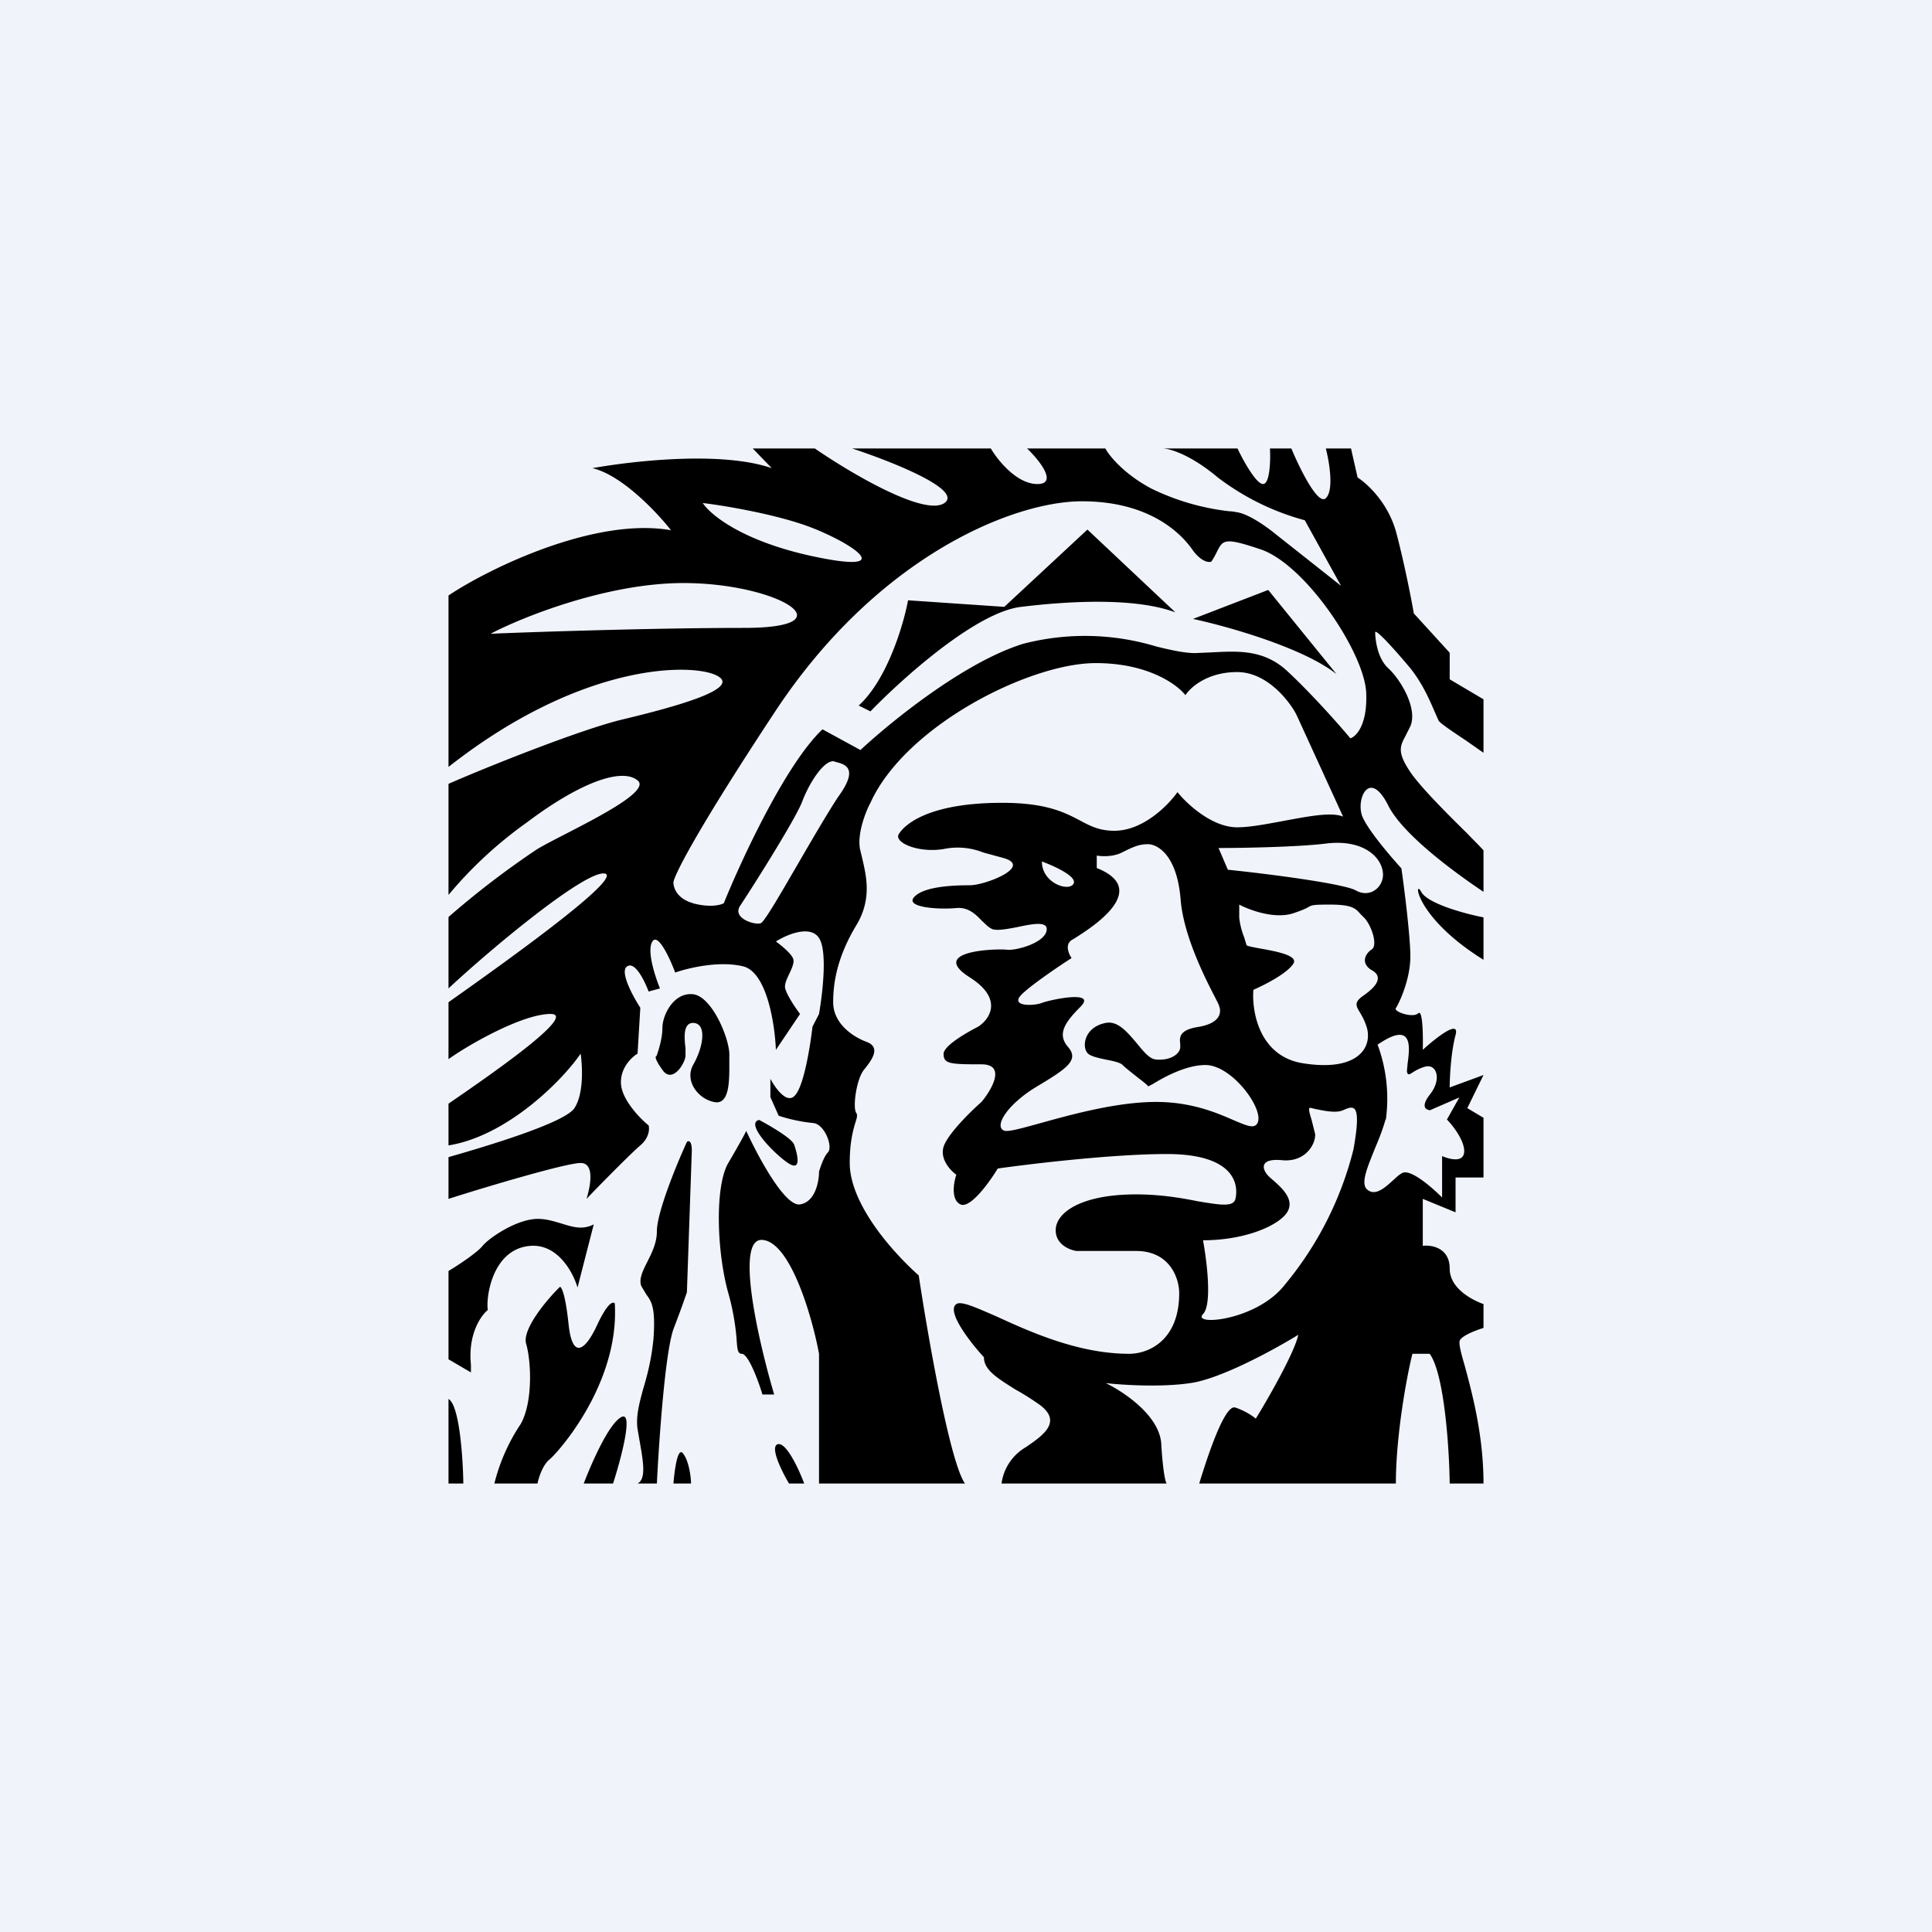 <!-- by TradingView --><svg width="56" height="56" viewBox="0 0 56 56" xmlns="http://www.w3.org/2000/svg"><path fill="#F0F3FA" d="M0 0h56v56H0z"/><path fill-rule="evenodd" d="M13 25.95v-3.23c1.14-.5 3.87-1.59 5.06-1.87 1.5-.36 3.4-.88 2.75-1.25-.63-.38-3.87-.47-7.81 2.63v-4.97c1.2-.8 4.26-2.28 6.45-1.89-.4-.51-1.42-1.6-2.28-1.8 1.12-.2 3.72-.51 5.2 0l-.55-.57h1.8c1 .69 3.14 1.96 3.74 1.59.6-.38-1.53-1.22-2.66-1.59h4.02c.2.34.75 1.03 1.35 1.03.6 0 .06-.69-.3-1.03h2.27c.11.21.54.74 1.33 1.16a6.9 6.9 0 0 0 2.27.66c.09 0 .16.02.23.03.35.06.87.44 1.09.62l1.91 1.51-1.05-1.9a7.29 7.29 0 0 1-2.52-1.24c-.8-.67-1.4-.84-1.6-.84h2.17c.16.34.54 1.03.74 1.03.2 0 .22-.69.2-1.03h.62c.24.57.77 1.66 1 1.44.24-.23.1-1.05 0-1.44h.73l.19.84c.28.18.9.74 1.13 1.63.23.88.43 1.9.5 2.31l1.04 1.14v.77l.98.58v1.55l-.5-.35c-.36-.24-.75-.5-.8-.58l-.12-.27c-.13-.3-.34-.8-.7-1.25-.51-.61-1.02-1.16-1.02-1.04 0 .1.03.72.38 1.04.35.32.86 1.16.64 1.68l-.14.28c-.16.3-.25.47.14 1.05.3.44 1.06 1.2 1.64 1.77.19.2.36.36.48.5v1.2c-.69-.46-2.32-1.62-2.76-2.5-.55-1.1-.95-.17-.75.32.16.39.82 1.16 1.13 1.5.09.62.26 2 .26 2.55 0 .7-.35 1.4-.42 1.5-.08.1.49.3.65.15.13-.12.14.66.13 1.06.37-.34 1.08-.9.95-.43-.13.48-.17 1.21-.17 1.52l.98-.36-.47.96.47.28v1.73h-.81v1.01l-.95-.39v1.36c.26-.03.78.06.78.66 0 .6.7.93.98 1.03v.69l-.06.02c-.18.06-.53.19-.62.33-.05.08.02.35.14.76.2.75.54 1.98.54 3.4h-.98c-.01-.97-.15-3.17-.58-3.76h-.5c-.16.63-.48 2.36-.48 3.76h-5.7c.23-.75.74-2.32 1.05-2.2.3.1.52.26.59.32.37-.6 1.14-1.95 1.23-2.43-.68.42-2.25 1.28-3.13 1.4-.88.13-2 .05-2.45 0 .52.25 1.57.95 1.61 1.77.05.83.13 1.14.16 1.14h-4.79a1.44 1.44 0 0 1 .7-1.05c.48-.33 1.12-.75.35-1.27-.23-.16-.44-.29-.64-.4-.54-.34-.92-.57-.92-.94-.4-.43-1.1-1.34-.8-1.54.14-.1.57.1 1.17.36.96.44 2.37 1.08 3.83 1.08.49.01 1.46-.32 1.46-1.76 0-.4-.25-1.22-1.25-1.22H31.2c-.2-.03-.6-.19-.6-.6 0-.52.75-1.04 2.33-1.04.69 0 1.3.1 1.79.2.62.1 1.03.18 1.09-.07.1-.44-.05-1.3-1.99-1.3-1.55 0-3.91.28-4.9.42-.24.4-.8 1.17-1.08 1.04-.28-.13-.2-.63-.12-.86-.17-.12-.48-.45-.37-.81.12-.37.78-1.02 1.1-1.3.3-.36.72-1.09 0-1.09-.9 0-1.1-.01-1.1-.3 0-.24.67-.62 1-.79.33-.21.75-.8-.24-1.43-1.23-.78.8-.84 1.1-.8.28.02 1.13-.22 1.13-.6 0-.23-.42-.15-.84-.06-.31.06-.63.12-.76.05-.1-.05-.18-.14-.28-.23-.19-.2-.4-.4-.74-.37-.53.05-1.5-.02-1.22-.32.28-.31 1.15-.34 1.61-.34.46 0 1.87-.56.94-.8l-.55-.15a2 2 0 0 0-1.15-.1c-.74.12-1.44-.19-1.3-.43.15-.25.81-.91 3-.91 1.28 0 1.81.28 2.25.51.3.16.56.3 1 .3.84 0 1.57-.75 1.83-1.12.27.34 1 1.02 1.73 1.02.38 0 .88-.1 1.37-.19.7-.13 1.37-.26 1.7-.12l-1.35-2.95c-.21-.41-.86-1.24-1.72-1.24-.87 0-1.36.45-1.5.67-.23-.3-1.07-.93-2.6-.93-1.92 0-5.52 1.82-6.53 4.05-.14.26-.39.9-.3 1.35l.06.25c.12.52.29 1.19-.17 1.95-.54.9-.67 1.63-.67 2.23 0 .6.54.99.97 1.15.43.16.14.54-.08.81-.22.28-.33 1.1-.22 1.25.04.06.02.14-.03.29-.06.2-.16.55-.16 1.16 0 1.04.97 2.33 2 3.26.26 1.72.9 5.41 1.34 6.03h-4.23v-3.76c-.2-1.08-.83-3.24-1.64-3.3-.81-.07-.11 2.96.34 4.48h-.34c-.12-.4-.41-1.18-.6-1.18-.12 0-.13-.14-.15-.43a6.92 6.92 0 0 0-.24-1.33c-.34-1.22-.39-3.11 0-3.77.31-.53.48-.84.52-.93.34.74 1.12 2.2 1.56 2.13.44-.07.55-.66.55-.95.04-.13.14-.44.26-.56.15-.16-.1-.84-.45-.85a4.75 4.75 0 0 1-.98-.21l-.24-.54v-.53c.15.28.5.77.73.46.25-.3.43-1.44.49-1.97l.19-.37c.1-.58.25-1.82 0-2.2-.25-.39-.94-.1-1.25.1.14.1.45.35.5.5.04.1-.03.26-.1.41-.08.17-.16.33-.13.45.05.2.3.57.43.74l-.7 1.04c-.03-.74-.26-2.25-.95-2.42-.7-.17-1.6.05-1.97.18-.15-.41-.5-1.16-.66-.9-.17.26.08 1.02.22 1.36l-.33.09c-.11-.3-.39-.88-.62-.73-.23.14.16.86.38 1.2l-.08 1.33c-.17.1-.51.42-.48.88.03.46.55 1 .8 1.2.03.1.02.36-.24.58-.25.21-1.15 1.12-1.56 1.55.11-.35.25-1.04-.17-1.04-.42 0-2.77.7-3.83 1.04v-1.21c1.05-.3 3.37-.99 3.65-1.42.28-.43.23-1.23.18-1.58-.52.77-2.13 2.39-3.83 2.66v-1.21c1.27-.87 3.76-2.6 2.96-2.6-.81 0-2.36.88-2.96 1.31v-1.65c1.7-1.2 5.08-3.62 4.53-3.73-.56-.1-3.3 2.18-4.53 3.33v-2.07a25.3 25.3 0 0 1 2.56-1.96c.18-.11.47-.26.8-.43 1.03-.53 2.49-1.28 2.12-1.57-.48-.39-1.74.11-3.21 1.22a11.98 11.98 0 0 0-2.27 2.1Zm0 13.45v-2.56c.27-.16.83-.53.99-.73.2-.24 1-.78 1.6-.78.25 0 .46.07.67.13.32.1.62.2.95.03l-.47 1.83c-.13-.45-.6-1.32-1.44-1.2-1.04.14-1.22 1.5-1.16 1.85-.2.16-.58.7-.49 1.59v.22L13 39.4Zm0 3.6v-2.45c.32.18.42 1.72.43 2.45H13Zm1.33 0h1.25c.03-.15.14-.52.34-.69.25-.2 2.04-2.2 1.9-4.53-.05-.06-.2-.03-.5.6-.35.77-.73 1.05-.84 0-.09-.85-.2-1.08-.25-1.08-.38.37-1.1 1.23-.98 1.65.15.51.2 1.7-.16 2.33a5.48 5.48 0 0 0-.76 1.72Zm3.44 0h-.85c.2-.52.7-1.7 1.08-1.92.38-.22 0 1.21-.23 1.92Zm.71 0h.56c.06-1.22.24-3.85.49-4.5.25-.65.35-.96.38-1.04l.14-4.03c.02-.37-.09-.38-.14-.33-.29.63-.87 2.04-.87 2.59 0 .34-.15.63-.28.89-.13.26-.25.5-.17.7l.15.25c.14.19.27.37.2 1.29-.06.6-.18 1.05-.3 1.45-.12.44-.21.8-.16 1.15l.06.35c.1.57.2 1.1-.06 1.23Zm.72-13.2c0 .31-.12.67-.17.81-.04 0-.06.08.17.4.28.41.65-.17.67-.4v-.23c-.04-.31-.07-.74.23-.73.4.02.28.71 0 1.2-.28.48.15 1.03.64 1.1.4.04.4-.61.4-1.09v-.25c.03-.44-.48-1.71-1.04-1.79-.57-.07-.9.6-.9.98Zm2.8 2.66c.32.17.96.54 1.02.72.08.23.21.72-.09.58-.3-.13-1.4-1.2-.92-1.3Zm-2.2 9.67c-.16-.21-.25.5-.28.87h.51c0-.18-.06-.65-.23-.87Zm3.07.87c-.21-.35-.57-1.08-.32-1.14.25-.05.61.74.76 1.14h-.44ZM43 26.6v1.22c-2.01-1.25-2.03-2.4-1.8-1.96.2.34 1.28.63 1.8.73Zm-22.91-.42c-.47-.13-.57-.45-.57-.6 0-.16.6-1.4 2.97-4.99 2.97-4.48 6.89-6.06 8.87-6.06 2 0 2.9.97 3.2 1.4.25.35.47.38.55.35.07-.1.12-.2.16-.28.18-.36.22-.43 1.29-.07 1.3.46 2.99 3 3.04 4.15.04.93-.29 1.27-.46 1.32-.33-.4-1.17-1.34-1.83-1.95-.68-.63-1.43-.58-2.2-.54l-.47.02c-.3 0-.67-.08-1.12-.19a7.14 7.14 0 0 0-3.86-.08c-1.72.53-3.86 2.28-4.72 3.08l-1.1-.6c-1.06 1-2.35 3.78-2.86 5.04-.1.06-.43.13-.9 0Zm3.16-2.94c-.17.45-1.26 2.2-1.8 3.02-.23.36.43.56.6.5.1-.03.55-.81 1.05-1.67.44-.76.92-1.58 1.2-2 .61-.84.19-.94-.1-1.01l-.01-.01c-.29-.07-.73.61-.94 1.17Zm1.98-2.62-.34-.17c.82-.74 1.3-2.34 1.43-3.05l2.79.19 2.41-2.24 2.55 2.4c-1.07-.4-2.83-.36-4.47-.16-1.31.15-3.46 2.09-4.37 3.03Zm13.51-1.08c-.97-.77-3.18-1.39-4.16-1.6l2.18-.84 1.98 2.44Zm-18.37-4.96c.66.08 2.2.34 3.17.72 1.2.47 2.52 1.36 0 .82-2.03-.44-2.95-1.2-3.17-1.54Zm-6.15 3.79c.95-.5 3.4-1.47 5.59-1.47 2.73 0 4.86 1.3 1.76 1.3-2.47 0-5.93.11-7.35.17Zm15.98 6.6c.35.13 1.02.43.92.64-.12.25-.92 0-.92-.64Zm2.34-.27c-.28.15-.62.12-.75.1v.36c1.58.63-.14 1.72-.63 2.03l-.1.06c-.2.14-.08.4 0 .52-.39.25-1.23.82-1.47 1.08-.3.33.38.31.61.22.23-.09 1.59-.38 1.13.1-.46.46-.7.8-.37 1.18.33.38-.05.63-.9 1.14-.84.5-1.26 1.15-.96 1.28.11.05.53-.07 1.11-.23.9-.25 2.19-.6 3.3-.6 1.03 0 1.77.32 2.25.53.38.16.6.26.69.08.2-.4-.74-1.68-1.51-1.68-.6 0-1.28.4-1.54.56l-.12.06c0-.02-.12-.12-.28-.24-.16-.13-.36-.28-.46-.38-.08-.08-.3-.12-.5-.16-.23-.05-.46-.1-.53-.2-.15-.2-.07-.74.54-.86.35-.07.63.27.9.59.19.23.37.46.56.47.44.04.7-.18.7-.36v-.09c-.02-.17-.05-.4.5-.49.65-.1.7-.41.63-.6-.01-.05-.06-.14-.12-.26-.28-.54-.92-1.79-1-2.85-.11-1.32-.7-1.59-.94-1.59s-.38.05-.74.23Zm2.78-.12.27.63c1.09.11 3.36.4 3.71.6.44.25.88-.15.77-.6-.1-.45-.65-.88-1.63-.76-.79.1-2.4.13-3.12.13Zm.6 2.02v-.38c.3.16 1.03.43 1.57.25.24-.08.35-.13.42-.17.12-.07.15-.08.65-.08.64 0 .74.12.87.27l.1.1c.21.2.42.8.23.93-.2.13-.32.41 0 .6.31.17.2.43-.23.73-.29.2-.23.3-.11.5.06.1.14.24.2.44.16.58-.27 1.28-1.85 1.03-1.27-.2-1.49-1.5-1.44-2.13.3-.13.98-.47 1.16-.76.15-.24-.53-.36-.98-.44-.21-.04-.38-.07-.38-.1l-.07-.23a2.16 2.16 0 0 1-.14-.56Zm-1.05 9.35c.11.6.27 1.86 0 2.14-.34.35 1.55.2 2.37-.85a9.9 9.9 0 0 0 1.99-3.92c.25-1.39 0-1.27-.3-1.14-.22.1-.62 0-.83-.04a1.4 1.4 0 0 0-.12-.03c-.07 0-.02.16.04.36l.1.4c.02.28-.27.82-.95.76-.69-.07-.6.28-.37.49l.08.07c.25.22.62.54.46.89-.17.39-1.17.87-2.47.87Zm5.3-3.5a4.5 4.5 0 0 0-.24-2.17c1.05-.72.93.1.87.55l-.02.22c.02.13.07.1.19.02.08-.05.19-.11.33-.15.34-.1.5.36.15.8-.28.36-.12.45 0 .46l.85-.37-.36.64c.18.18.52.63.5.94-.02.32-.43.21-.64.12v1.2c-.3-.3-.94-.86-1.17-.7-.08.04-.16.12-.25.2-.24.22-.52.47-.75.27-.2-.17 0-.63.21-1.16.12-.28.24-.58.32-.87Z"/></svg>
